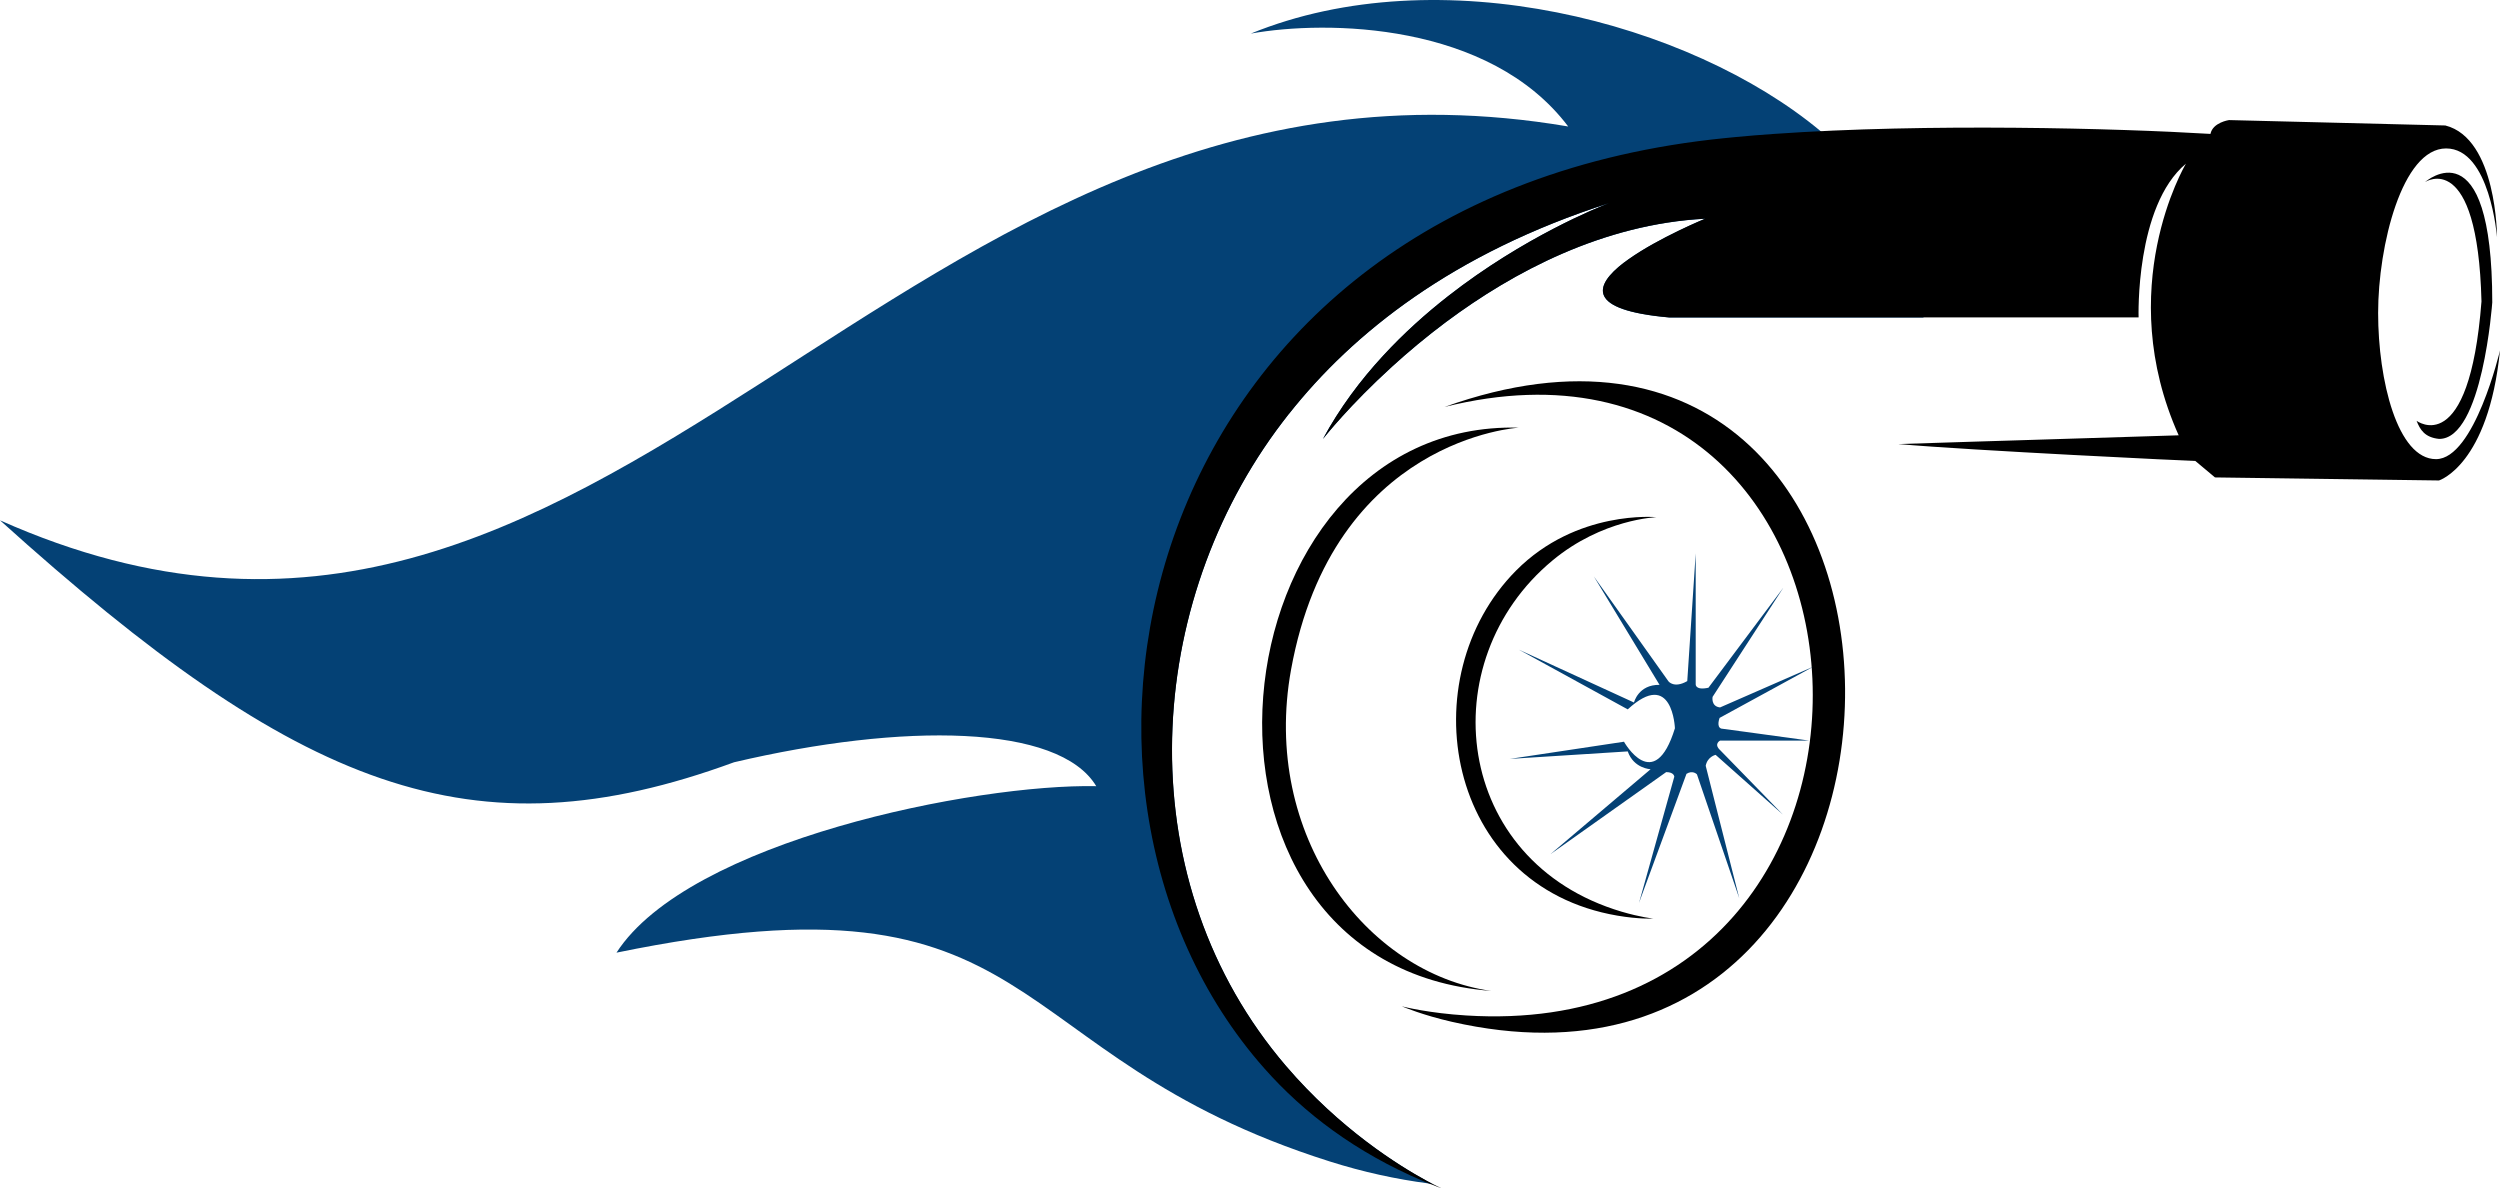 <?xml version="1.0" encoding="utf-8"?>
<!-- Generator: Adobe Illustrator 16.0.0, SVG Export Plug-In . SVG Version: 6.00 Build 0)  -->
<!DOCTYPE svg PUBLIC "-//W3C//DTD SVG 1.1//EN" "http://www.w3.org/Graphics/SVG/1.1/DTD/svg11.dtd">
<svg version="1.1" id="Calque_1" xmlns="http://www.w3.org/2000/svg" xmlns:xlink="http://www.w3.org/1999/xlink" x="0px" y="0px"
	 width="32px" height="15.212px" viewBox="0 0 32 15.212" enable-background="new 0 0 32 15.212" xml:space="preserve">
<g>
	<g>
		<path fill="#044175" d="M24.622,4.064h-3.256c-1.069-0.095-0.962-0.408-0.583-0.7h0.001c0.02-0.015,0.039-0.029,0.06-0.044
			c0.388-0.276,0.982-0.52,0.982-0.52c-1.307,0.068-2.454,0.68-3.309,1.316c-0.001,0-0.001,0-0.002,0.001
			c-0.261,0.195-0.495,0.392-0.697,0.576c-0.541,0.492-0.86,0.895-0.885,0.926c0.214-0.396,0.48-0.751,0.771-1.066v0
			c0.265-0.288,0.55-0.542,0.834-0.764c0.965-0.754,1.921-1.136,2.056-1.188c-1.996,0.641-3.275,1.659-4.096,2.697l-0.001,0
			c-0.057,0.072-0.111,0.145-0.164,0.216c-1.718,2.356-1.876,5.789,0.126,8.13c0.693,0.81,1.446,1.277,1.798,1.469
			c0.029,0.016,0.056,0.029,0.079,0.042c-0.015-0.002-0.03-0.004-0.045-0.006c-0.422-0.055-0.846-0.148-1.269-0.282
			c-4.326-1.368-3.563-3.817-9.131-2.673c0.924-1.432,4.602-2.163,6.141-2.131c-0.478-0.795-2.472-0.815-4.636-0.306
			C6.046,10.985,3.83,10.115,0,6.66c7.897,3.518,11.376-6.518,20.073-5.041c-1.008-1.335-3.092-1.364-4.063-1.189
			c2.414-0.987,5.615-0.15,7.293,1.248C24.077,2.323,24.127,3.158,24.622,4.064z"/>
		<path d="M16.876,1.443"/>
		<path d="M14.236,6.786c-0.03,0.018-0.061,0.035-0.09,0.052C14.176,6.821,14.206,6.804,14.236,6.786L14.236,6.786z"/>
		<path d="M30.932,5.386c0,0,0.673,0.509,0.831-1.528c-0.05-1.969-0.722-1.528-0.722-1.528s0.86-0.758,0.86,1.541
			c0,0-0.124,1.753-0.681,1.747C31.036,5.599,30.977,5.5,30.932,5.386z"/>
		<path d="M18.583,13.079c-0.371-0.085-0.609-0.186-0.64-0.198c0.036,0.009,0.355,0.088,0.825,0.117
			c6.206,0.388,5.702-9.279-0.278-7.789C25.267,2.784,25.354,14.625,18.583,13.079z"/>
		<path d="M20.755,11.669c0.243,0.072,0.408,0.089,0.408,0.089s-0.188,0.009-0.461-0.038c-2.203-0.376-2.655-3.046-1.297-4.416
			c0.778-0.784,1.798-0.684,1.798-0.684s-0.692,0.023-1.331,0.554C18.316,8.465,18.6,11.028,20.755,11.669z"/>
		<path d="M19.088,12.684c-4.325-0.337-3.577-7.315,0.355-7.21c0,0-2.38,0.133-2.918,3.1C16.143,10.692,17.488,12.459,19.088,12.684
			z"/>
		<path fill="#044175" d="M22.019,9.603l0.199,0.204l0.602,0.619l-0.635-0.564l-0.225-0.2c0,0-0.104,0.022-0.127,0.14l0.109,0.432
			l0.321,1.265l-0.396-1.159l-0.146-0.428c0,0-0.052-0.058-0.134-0.007l-0.537,1.459l-0.071,0.194l0.047-0.167l0,0l0.405-1.449
			c0,0-0.001-0.059-0.104-0.059l-1.482,1.051l1.283-1.088c0,0-0.215-0.007-0.293-0.228l-1.509,0.096l1.461-0.22
			c0,0,0.386,0.69,0.652-0.172c0,0-0.029-0.773-0.604-0.242l-1.393-0.764l1.473,0.676c0,0,0.055-0.23,0.327-0.226l-0.841-1.388
			l0.956,1.344c0,0,0.072,0.093,0.24-0.004l0.108-1.634v1.675c0,0-0.007,0.081,0.163,0.044l0.953-1.273l0.004-0.005l-0.003,0.005
			l-0.901,1.39c0,0-0.023,0.123,0.096,0.135l0.766-0.335v0l0.43-0.188l-0.457,0.25l-0.745,0.407c0,0-0.045,0.114,0.021,0.137
			l0.428,0.058l0.7,0.096h-1.143C22.019,9.478,21.93,9.522,22.019,9.603z"/>
		<path d="M32,4.485c-0.148,1.469-0.781,1.665-0.781,1.665l-2.867-0.039L28.1,5.9c-0.053,0.001-2.855-0.133-3.802-0.216
			c0.795-0.024,0.573-0.018,1.007-0.032l0.428-0.013l2.154-0.067c-0.842-1.879,0.073-3.443,0.093-3.477
			c-0.651,0.543-0.606,1.968-0.606,1.968h-6.007c-1.069-0.095-0.962-0.408-0.583-0.7h0.001c0.02-0.015,0.039-0.029,0.06-0.044
			c0.388-0.276,0.982-0.52,0.982-0.52c-1.307,0.068-2.454,0.68-3.309,1.316c-0.001,0-0.001,0-0.002,0.001
			c-0.261,0.195-0.495,0.392-0.697,0.576c-0.541,0.492-0.86,0.895-0.885,0.926c0.214-0.396,0.48-0.751,0.771-1.066v0
			c0.265-0.288,0.55-0.542,0.834-0.764c0.965-0.754,1.921-1.136,2.056-1.188c-1.996,0.641-3.275,1.659-4.096,2.697l-0.001,0
			c-0.057,0.072-0.111,0.145-0.164,0.216c-1.718,2.356-1.876,5.789,0.126,8.13c0.693,0.81,1.446,1.277,1.798,1.469
			c0.029,0.016,0.056,0.029,0.079,0.042c0.062,0.032,0.104,0.052,0.117,0.058c-0.055-0.021-0.109-0.042-0.162-0.063
			c-0.024-0.01-0.049-0.021-0.073-0.03c-0.868-0.369-1.531-0.873-2.034-1.442c-3.236-3.651-1.594-11.158,5.891-11.909
			c0.043-0.005,0.087-0.009,0.132-0.013c0.163-0.016,0.33-0.029,0.501-0.041c1.964-0.138,4.394-0.072,5.585,0
			c0.029-0.147,0.237-0.177,0.237-0.177l2.769,0.069c0.662,0.167,0.662,1.43,0.662,1.43s-0.089-1.136-0.652-1.136
			s-0.87,1.244-0.87,2.106c0,0.861,0.247,1.871,0.741,1.871C31.674,5.876,32,4.485,32,4.485z"/>
		<path d="M27.832,3.961h2.344c0,0-0.104,1.455,0.519,2.042L28.56,5.93C28.56,5.93,27.729,5.548,27.832,3.961z"/>
	</g>
</g>
</svg>
